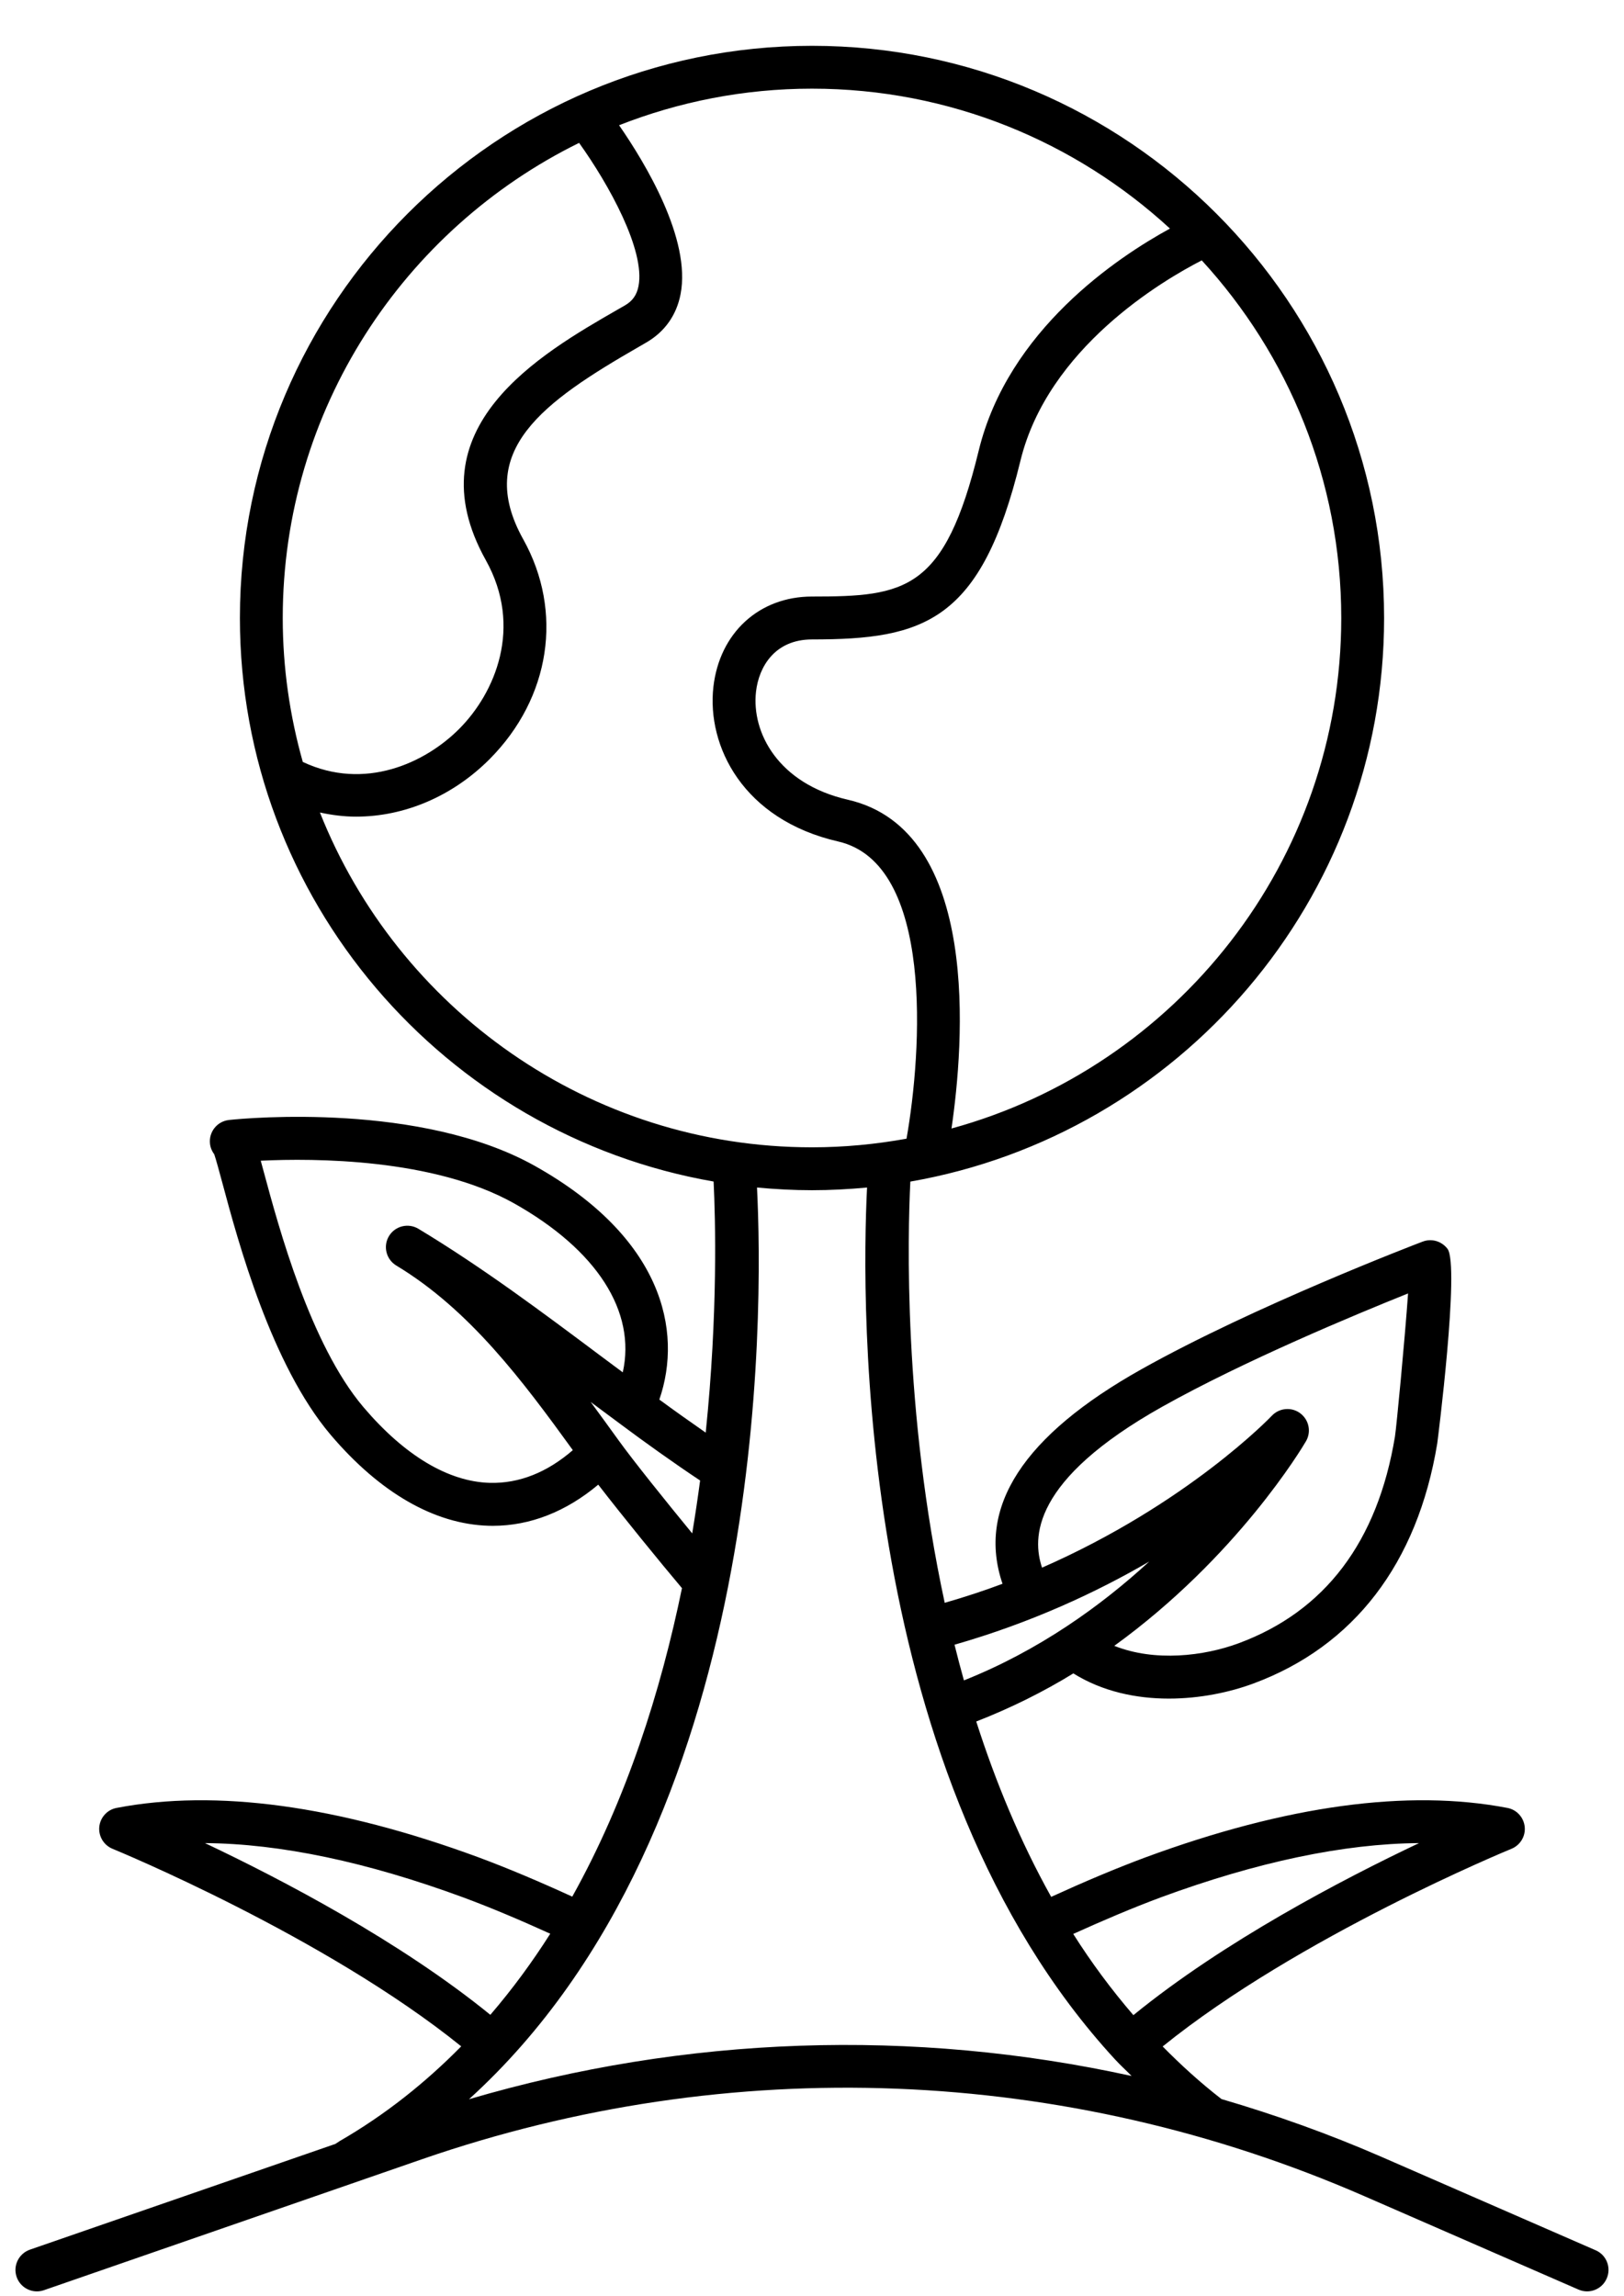 <svg width="29" height="41" viewBox="0 0 29 41" fill="none" xmlns="http://www.w3.org/2000/svg">
<path d="M28.494 40.178L24.665 38.508C23.731 38.101 22.778 37.761 21.812 37.478C21.435 37.186 21.087 36.869 20.762 36.539C23.192 34.573 26.952 33.025 26.99 33.01C27.147 32.946 27.244 32.786 27.227 32.618C27.21 32.449 27.084 32.311 26.918 32.28C25.142 31.939 22.97 32.236 20.457 33.162C19.916 33.363 19.349 33.604 18.771 33.868C18.214 32.87 17.776 31.808 17.433 30.737C18.058 30.493 18.639 30.203 19.167 29.878C19.687 30.203 20.29 30.328 20.872 30.328C21.423 30.328 21.955 30.217 22.381 30.059C24.176 29.395 25.312 27.914 25.665 25.773C25.67 25.742 26.071 22.593 25.848 22.297C25.785 22.214 25.689 22.158 25.585 22.146C25.524 22.139 25.462 22.146 25.403 22.169C25.282 22.215 22.391 23.321 20.384 24.447C18.272 25.631 17.438 26.913 17.902 28.278C17.574 28.402 17.228 28.514 16.87 28.618C16.13 25.186 16.209 22.05 16.256 21.097C21.055 20.261 24.716 16.069 24.716 11.035C24.716 5.401 20.134 0.818 14.5 0.818C8.867 0.818 4.284 5.401 4.284 11.034C4.284 16.068 7.944 20.261 12.743 21.096C12.775 21.752 12.822 23.452 12.602 25.579C12.324 25.386 12.03 25.177 11.774 24.989C12.199 23.753 11.823 22.091 9.551 20.817C7.522 19.68 4.415 19.963 4.109 19.995C4.101 19.996 4.092 19.997 4.083 19.998C3.874 20.024 3.726 20.213 3.75 20.422C3.758 20.493 3.786 20.557 3.826 20.61C3.858 20.703 3.917 20.922 3.97 21.118C4.253 22.173 4.844 24.368 5.905 25.619C6.784 26.653 7.759 27.214 8.725 27.242C8.75 27.242 8.776 27.243 8.801 27.243C9.468 27.243 10.11 26.989 10.683 26.508C11.119 27.073 11.796 27.903 12.178 28.356C11.8 30.191 11.191 32.122 10.219 33.864C9.645 33.601 9.08 33.361 8.542 33.161C6.03 32.236 3.856 31.939 2.082 32.28C1.916 32.311 1.79 32.449 1.773 32.618C1.757 32.786 1.853 32.946 2.01 33.01C2.048 33.025 5.798 34.568 8.236 36.537C7.602 37.18 6.886 37.755 6.065 38.229L5.989 38.279L0.534 40.167C0.334 40.237 0.228 40.455 0.297 40.654C0.352 40.813 0.501 40.912 0.659 40.912C0.7 40.912 0.743 40.905 0.784 40.891L7.534 38.553C13.042 36.647 19.017 36.88 24.359 39.21L28.188 40.88C28.382 40.964 28.607 40.876 28.691 40.682C28.776 40.488 28.688 40.262 28.494 40.178ZM20.759 25.114C22.213 24.299 24.203 23.471 25.144 23.094C25.085 23.932 24.936 25.485 24.91 25.649C24.6 27.528 23.66 28.77 22.116 29.341C21.502 29.568 20.625 29.676 19.898 29.386C22.091 27.799 23.256 25.845 23.321 25.733C23.419 25.565 23.375 25.351 23.219 25.234C23.064 25.117 22.844 25.137 22.711 25.278C22.693 25.298 21.205 26.852 18.608 27.99C18.433 27.467 18.407 26.433 20.759 25.114ZM20.522 27.881C19.663 28.671 18.552 29.47 17.213 30.003C17.154 29.791 17.097 29.578 17.045 29.366C18.416 28.973 19.584 28.428 20.522 27.881ZM23.951 11.034C23.951 15.383 20.997 19.053 16.991 20.149C17.21 18.655 17.527 14.826 15.141 14.279C13.896 13.994 13.418 13.08 13.5 12.351C13.551 11.899 13.841 11.417 14.5 11.417C16.502 11.417 17.521 11.102 18.222 8.227C18.712 6.214 20.759 5.008 21.46 4.649C23.005 6.332 23.951 8.574 23.951 11.034ZM5.049 11.034C5.049 7.315 7.21 4.092 10.341 2.551C10.876 3.298 11.525 4.472 11.402 5.108C11.371 5.268 11.295 5.375 11.156 5.455L11.03 5.527C9.657 6.317 7.357 7.639 8.676 10.003C9.344 11.201 8.838 12.373 8.202 13.012C7.594 13.624 6.511 14.125 5.407 13.604C5.176 12.786 5.049 11.925 5.049 11.034ZM5.713 14.507C5.926 14.553 6.141 14.581 6.358 14.581C7.212 14.581 8.074 14.226 8.745 13.552C9.829 12.461 10.064 10.922 9.344 9.63C8.463 8.051 9.702 7.174 11.412 6.19L11.538 6.117C11.868 5.927 12.081 5.628 12.153 5.252C12.343 4.27 11.524 2.914 11.055 2.236C12.123 1.817 13.284 1.583 14.499 1.583C16.963 1.583 19.208 2.532 20.892 4.081C19.955 4.593 18.001 5.892 17.477 8.046C16.867 10.552 16.167 10.651 14.5 10.651C13.556 10.651 12.849 11.3 12.739 12.265C12.62 13.321 13.267 14.635 14.969 15.025C16.684 15.419 16.462 18.778 16.188 20.331C15.64 20.43 15.076 20.485 14.5 20.485C10.515 20.485 7.101 18.005 5.713 14.507ZM8.746 26.476C8.004 26.455 7.223 25.987 6.489 25.123C5.54 24.003 4.979 21.92 4.709 20.919C4.691 20.85 4.673 20.785 4.656 20.724C5.608 20.678 7.745 20.682 9.177 21.484C10.665 22.32 11.362 23.421 11.121 24.503C10.992 24.407 10.863 24.312 10.734 24.215C9.693 23.436 8.617 22.63 7.472 21.94C7.29 21.831 7.055 21.889 6.946 22.07C6.837 22.251 6.895 22.486 7.077 22.596C8.384 23.384 9.328 24.647 10.229 25.892C9.771 26.289 9.27 26.49 8.746 26.476ZM11.045 25.715C10.879 25.485 10.717 25.261 10.548 25.032C10.726 25.165 10.903 25.297 11.081 25.428C11.487 25.732 12.048 26.133 12.502 26.434C12.461 26.743 12.414 27.058 12.361 27.378C11.891 26.806 11.307 26.079 11.045 25.715ZM3.66 32.908C5.004 32.918 6.55 33.243 8.276 33.879C8.773 34.063 9.295 34.285 9.826 34.526C9.505 35.032 9.149 35.517 8.756 35.974C7.146 34.663 5.026 33.554 3.66 32.908ZM8.375 37.481C13.737 32.616 13.628 23.408 13.518 21.203C13.841 21.233 14.168 21.251 14.5 21.251C14.832 21.251 15.159 21.233 15.483 21.203C15.38 23.285 15.275 31.741 19.913 36.772C20.006 36.873 20.11 36.967 20.207 37.066C16.308 36.211 12.249 36.343 8.375 37.481ZM19.165 34.53C19.699 34.288 20.224 34.065 20.723 33.879C22.451 33.243 23.997 32.918 25.34 32.908C23.974 33.555 21.851 34.665 20.239 35.98C19.845 35.522 19.486 35.038 19.165 34.53Z" fill="black"/>
</svg>
